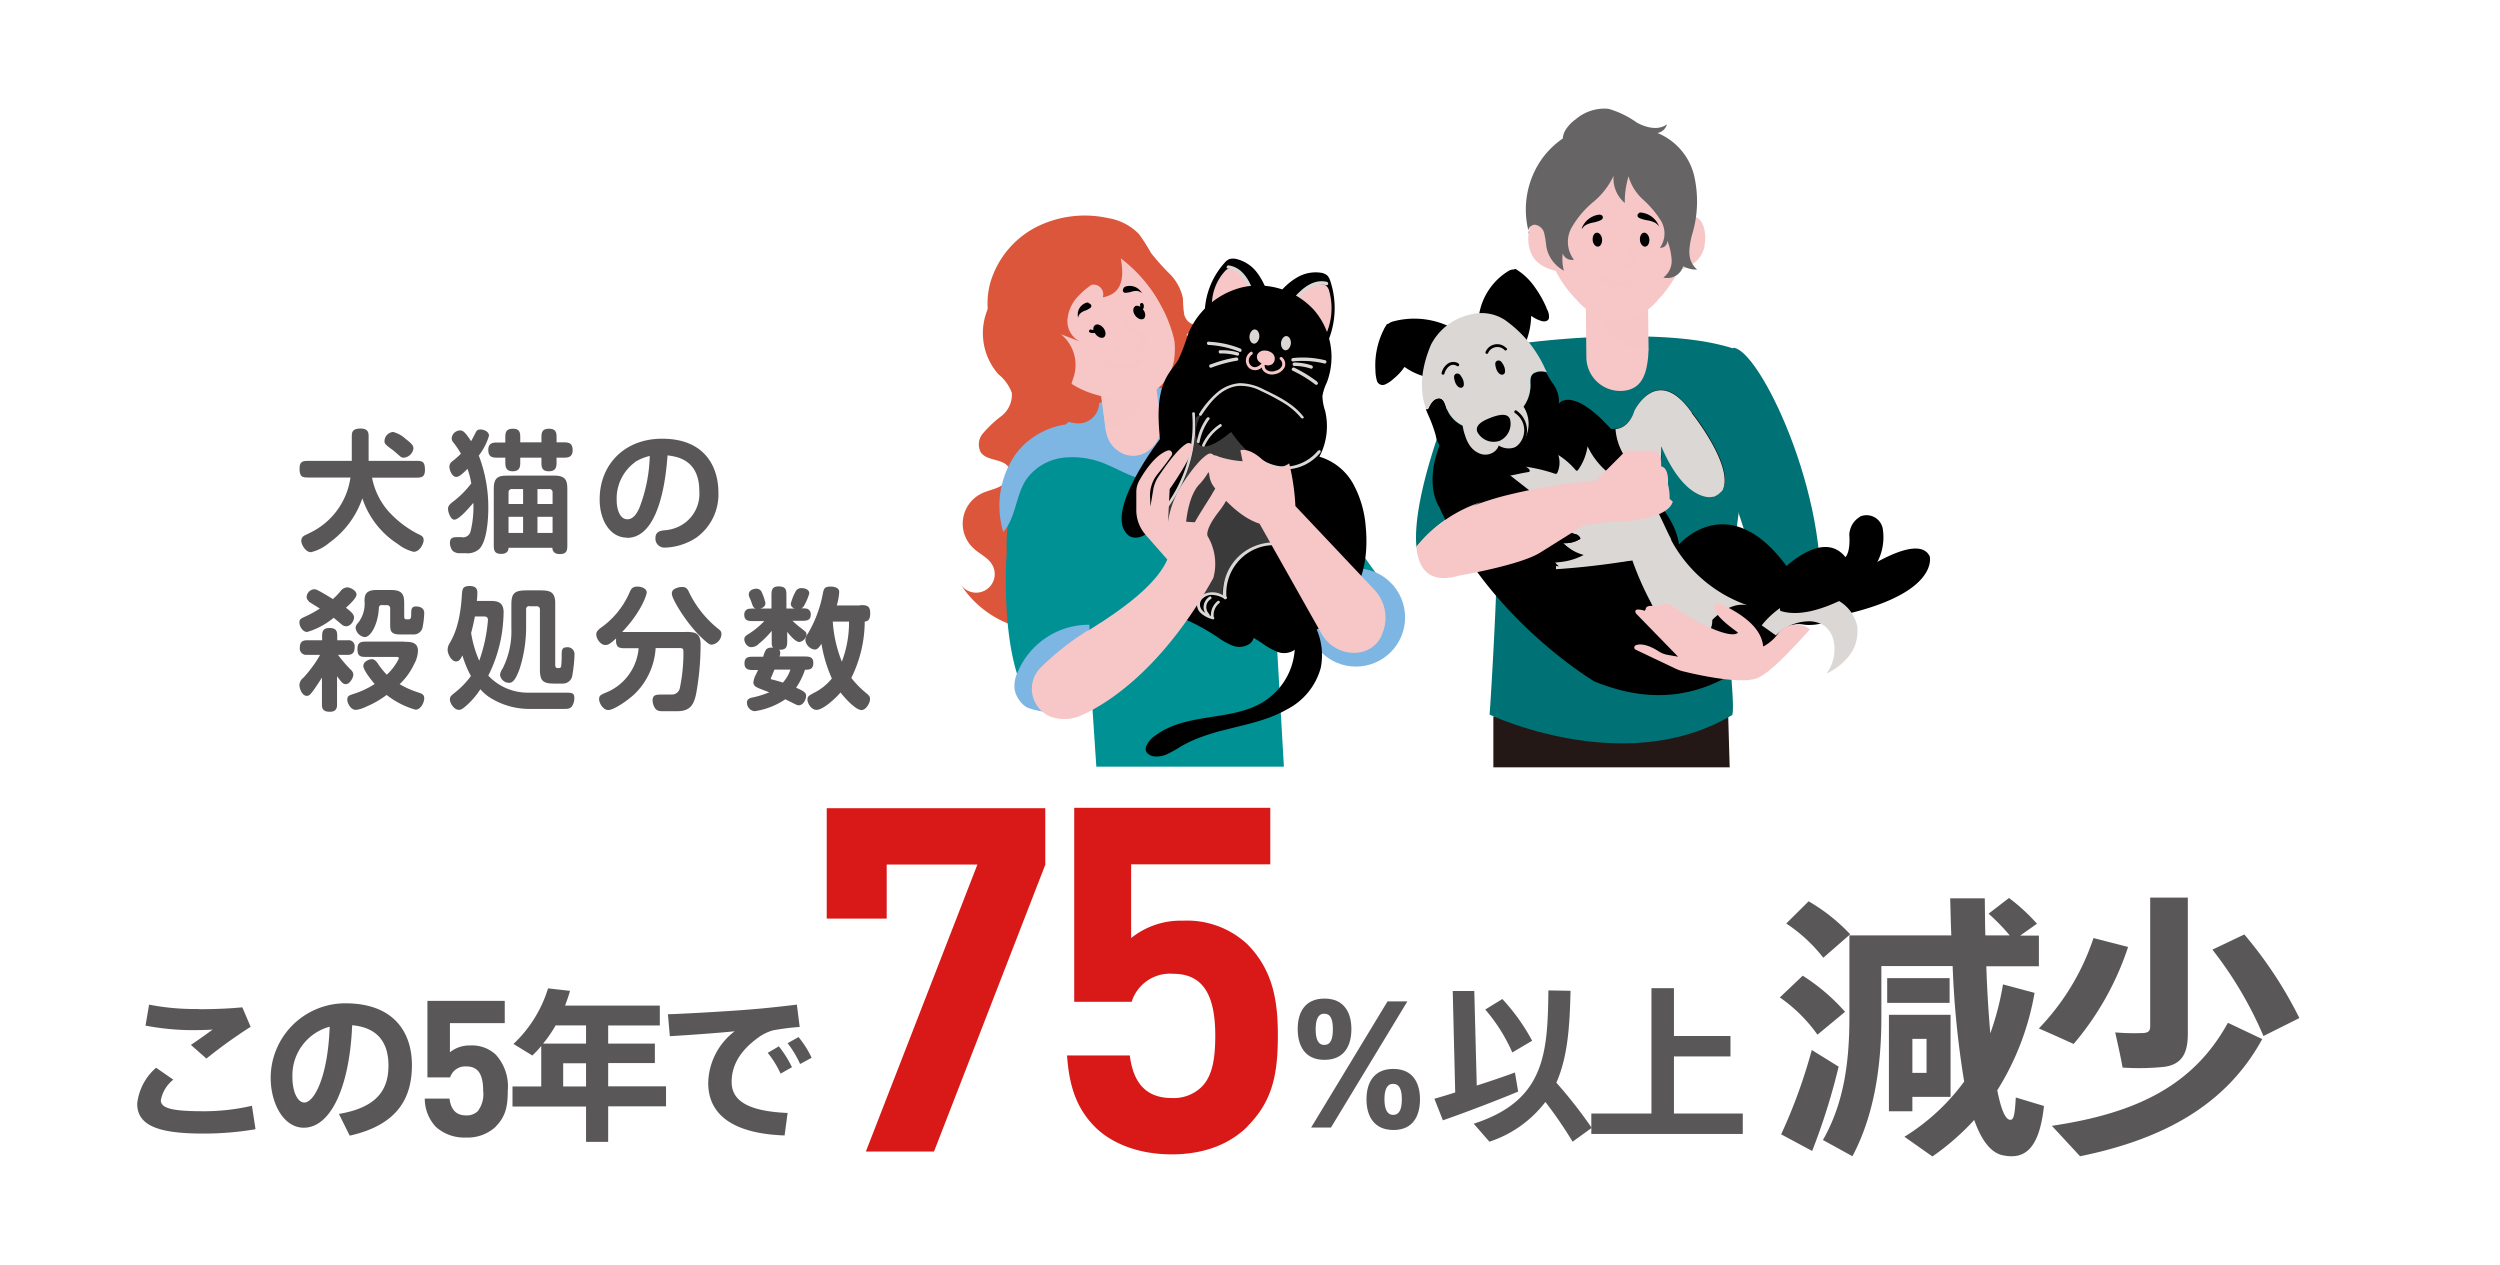 <svg xmlns="http://www.w3.org/2000/svg" xmlns:xlink="http://www.w3.org/1999/xlink" width="333.459" height="168.713" viewBox="0 0 333.459 168.713"><defs><clipPath id="a"><rect width="333.459" height="168.713" transform="translate(-18.3 -14.473)" fill="#fff" stroke="#707070" stroke-width="1"/></clipPath></defs><g transform="translate(18.3 14.473)"><g clip-path="url(#a)"><g transform="translate(0 -0.011)"><g transform="translate(165.134)"><path d="M81.491,12.39,78.01,33.4h0a13.515,13.515,0,0,0-4.161,1.286A17.3,17.3,0,0,0,67.7,39.626c-.555-5.6,2.925-15.056,3.682-17.224,2.093-5.851,5.3-9.507,10.113-9.987Z" transform="translate(-62.201 18.884)" fill="#007275"/><g transform="translate(14.625 30.382)"><path d="M103.026,31.79l-31.3.908v6.784h31.523Z" transform="translate(-70.596 18.026)" fill="#231815"/><path d="M106.485,27.126s-3.4,17.35-2.4,29.657c.05.58.5,5.573.151,5.8-14.274,8.5-32.33-.076-32.33-.076.227-2.824.857-14.4.883-17.123,0-.681-.328-6.254-.328-6.355-.5-4.363-1.337-8.7-1.16-13.114a29.321,29.321,0,0,1,3.329-11.878,6.789,6.789,0,0,1,.555-1.009l1.715-.151h.177a116.419,116.419,0,0,1,13.9-.832c4.338.05,9.23.3,13.391,1.614h.05c1.891,3.505,2.093,13.517,2.093,13.517Z" transform="translate(-71.28 -12.037)" fill="#007275"/><path d="M85.4,12.65,83.74,28.008C86.766,35.423,90.2,48.032,90.2,48.032l6.733-.479c1.564-15.106-8.146-35-11.525-34.9Z" transform="translate(-52.319 -11.103)" fill="#007275"/></g><g transform="translate(20.088)"><path d="M84.983,20.177h0a11.129,11.129,0,0,1-.177,1.841c-.378,2.244-1.362,3.1-2.6,3.4a4.519,4.519,0,0,1-5.5-4.413l-.1-10.037a2.976,2.976,0,0,1,2.925-3h2.371a2.926,2.926,0,0,1,2.043.757,2.989,2.989,0,0,1,.958,2.144l.1,9.306Z" transform="translate(-68.633 12.156)" fill="#f7c7c7"/><path d="M84.131,19.741H83.8A7.16,7.16,0,0,1,77.17,12.6V10.713a2.705,2.705,0,0,1,2.9-2.446h2.371a4.847,4.847,0,0,1,.605,0A2.989,2.989,0,0,1,84,10.41l.1,9.306Z" transform="translate(-67.781 12.591)" fill="#f7c7c7" opacity="0.5"/><path d="M97.1,15.488c-.454,2.068-1.967,2.749-3.4,3.178h-.05a15.444,15.444,0,0,1-2.648,3.858,8.1,8.1,0,0,1-4.262,2.8.32.32,0,0,0-.151.025.894.894,0,0,0-.277.076H84.763a1.331,1.331,0,0,1-.3-.076.32.32,0,0,1-.151-.025A8.094,8.094,0,0,1,80,22.625a14.939,14.939,0,0,1-2.749-3.808.359.359,0,0,1-.151-.05c-1.412-.4-2.9-1.059-3.379-3.051-.4-1.639.025-3.808,1.387-3.934a2.177,2.177,0,0,1,1.337.378,17.562,17.562,0,0,1,3.732-7.692A6.045,6.045,0,0,1,82.7,2.4a4.4,4.4,0,0,1,1.513-.479c.353-.025.706-.05,1.034-.05h1.034a5.028,5.028,0,0,1,1.538.429,5.922,5.922,0,0,1,2.547,2.017,18.137,18.137,0,0,1,3.909,7.616,2.326,2.326,0,0,1,1.311-.4c1.362.1,1.841,2.27,1.488,3.909Z" transform="translate(-73.255 2.874)" fill="#f7c7c7"/><path d="M76.476,7.453H76.4a2.868,2.868,0,0,1,2.118-1.816.922.922,0,0,1,.454,0,.348.348,0,0,1,.252.353c0,.177-.177.3-.328.378a4.653,4.653,0,0,1-1.009.3,3.271,3.271,0,0,0-.984.353,1.235,1.235,0,0,0-.429.454Z" transform="translate(-68.952 8.563)"/><path d="M79.577,5.533a.7.7,0,0,1,.454,0A2.852,2.852,0,0,1,82.25,7.4a1.327,1.327,0,0,0-.3-.353h0a1.385,1.385,0,0,0-.227-.177,3.383,3.383,0,0,0-1.009-.328,4.814,4.814,0,0,1-1.034-.277c-.151-.076-.328-.177-.328-.353a.379.379,0,0,1,.252-.353Z" transform="translate(-64.463 8.39)"/><path d="M77.735,8.862a3.855,3.855,0,0,0,3.48.757.276.276,0,0,1,.151.53,4.3,4.3,0,0,1-4.01-.908c-.277-.227.126-.605.4-.378Z" transform="translate(-67.639 13.408)" fill="#f7c7c7" opacity="0.5"/><path d="M78.7,10.022a1.955,1.955,0,0,0,.933-.05,1.338,1.338,0,0,0,.429-.2s.076-.05.076-.076h0c0-.076-.076-.177-.1-.252A11.51,11.51,0,0,0,79,7.551a.268.268,0,0,1,.4-.353c.252.378.479.757.706,1.16a4.1,4.1,0,0,1,.277.58,2.746,2.746,0,0,1,.252.63c.1.479-.378.757-.757.908a2.387,2.387,0,0,1-1.261.126.3.3,0,0,1-.252-.3.266.266,0,0,1,.3-.252Z" transform="translate(-65.954 10.861)" fill="#f7c7c7" opacity="0.5"/><path d="M76.981,7.518c.025.5.353.908.681.908.353,0,.605-.429.58-.958-.025-.5-.353-.908-.681-.908C77.208,6.56,76.956,6.989,76.981,7.518Z" transform="translate(-68.071 10.011)"/><path d="M79.481,7.518c.025.5.353.908.681.908.353,0,.605-.429.58-.958-.025-.5-.353-.908-.681-.908C79.708,6.56,79.456,6.989,79.481,7.518Z" transform="translate(-64.266 10.011)"/><path d="M73.691,6.889a2.639,2.639,0,0,1-.1-.429A.641.641,0,0,0,73.691,6.889Z" transform="translate(-73.229 9.859)"/><path d="M95.244,19.132a10.636,10.636,0,0,1,.479-2.648,15.289,15.289,0,0,0,.151-7.616,8.236,8.236,0,0,0-4.867-5.6,1.606,1.606,0,0,0,1.261-1.16c-1.135.857-2.774.454-4.01-.227A12.524,12.524,0,0,0,84.476.042a5.875,5.875,0,0,0-4.363,1.387,4.854,4.854,0,0,0-1.488,1.639A2.579,2.579,0,0,0,78.373,4a11.5,11.5,0,0,0-2.6,2.471,11.7,11.7,0,0,0-1.992,9.785.9.9,0,0,1,.883-.757A1.507,1.507,0,0,1,75.9,16.636a13.552,13.552,0,0,1,.277,1.765,4.56,4.56,0,0,0,2.345,3.228,5.9,5.9,0,0,1-.151-2.295,1.277,1.277,0,0,0,1.488.832,3.9,3.9,0,0,1-.328-4.237,12.483,12.483,0,0,1,2.875-3.43,10.083,10.083,0,0,0,2.749-3.531A4.255,4.255,0,0,0,86.644,12.6a12,12,0,0,1,.5-3.556,6.627,6.627,0,0,0,1.967,3.127,13.092,13.092,0,0,1,2.4,2.875,3.3,3.3,0,0,1-.177,3.531.9.9,0,0,0,.984-.958,8.6,8.6,0,0,1,.58,2.6,2.734,2.734,0,0,1-1.11,2.32,2.19,2.19,0,0,0,2.648-1.513,3.42,3.42,0,0,0,1.866.454,2.867,2.867,0,0,1-1.034-2.371Z" transform="translate(-73.447 0.011)" fill="#666464"/></g><path d="M71,10.856s.076-.126,0-.126a.063.063,0,0,0,0,.126Z" transform="translate(-57.162 16.357)" fill="#efe5d0"/><g transform="translate(0 21.417)"><path d="M76.449,12.75a10.912,10.912,0,0,0-8.625-1.261,1.879,1.879,0,0,0-.63.328.209.209,0,0,0-.2.076,1.881,1.881,0,0,1-.177.3,2.759,2.759,0,0,0-.2.378,10.569,10.569,0,0,0-1.11,5.4,5.117,5.117,0,0,0,.227,1.513.8.8,0,0,0,1.059.4,4.119,4.119,0,0,0,1.185-.807,6.682,6.682,0,0,0,1.034-1.034c.126-.151.252-.328.378-.5a8.237,8.237,0,0,0,4.237,1.538l2.85-6.38Z" transform="translate(-65.481 -4.483)"/><path d="M80.013,13.723A14.774,14.774,0,0,0,78.425,10.9,8.462,8.462,0,0,0,75.9,8.5a.184.184,0,0,0-.227.05,1.339,1.339,0,0,0-.681.151,8.438,8.438,0,0,0-4.035,6.1l6.229,3.556a10.061,10.061,0,0,0,.757-3.631,4.279,4.279,0,0,0,1.261.656c.4.151.958.151,1.11-.328a2.011,2.011,0,0,0-.328-1.311Z" transform="translate(-57.143 -8.482)"/><path d="M123.485,44.9s-3.152,1.715-5.624,1.261a2.768,2.768,0,0,0-2.446.832c-7.061,7.591-15.005,10.97-25.294,6.784,0,0-14.072-8.3-20.7-23.252,0,0-2.194-2.976.252-8.8L85.4,16.68s1.69-2.345,6.885,3.379a1.56,1.56,0,0,0,.656,0c.731-.076,1.917-.5,2.522-2.471,0,0,3.077-6.3,7.666.3,0,0,4.968,6.2,4.338,9.634a2.017,2.017,0,0,1-2.32,1.564c-1.463-.252-3.858-1.564-6.052-6.759,0,0,.3,3.808-2.043,4.388a3.876,3.876,0,0,1-2.295-.252c.177.126,5.926,4.035,6.633,9.028,0,0,6.986-8.12,15.056,3.909,0,0,2.244,3.253,8.07.5,0,0,8.7-6.3,10.314-2.8,0,0,1.311,4.792-11.273,7.717Z" transform="translate(-60.869 1.246)"/><path d="M95.659,30.293c-1.437-2.724-2.421-6.052-5.145-7.49-1.034-.53-2.219-.757-3.2-1.362a10.2,10.2,0,0,1-2.825-3.581,7.3,7.3,0,0,1-1.261,3.152c-.076.1-.227.151-.3.05a10.053,10.053,0,0,0-2.345-2.043,3.22,3.22,0,0,1-.151,2.421.274.274,0,0,1-.227.1,21.573,21.573,0,0,0-3.959-.958,1.388,1.388,0,0,1,.479.378c.076.1.076.3-.076.328-.883.126-1.74.353-2.6.5a15.981,15.981,0,0,1-1.891.177H71.6c4.035,1.337,7.666,4.489,11.928,4.237a9.939,9.939,0,0,1,2.446-.076,1.821,1.821,0,0,1,1.589,1.614c0,.883-.883,1.437-1.664,1.866L82.419,31.5c-.984.53-2.118,1.311-2.144,2.4v.177a.429.429,0,0,0,.025.177c3.4-.227,6.809-.63,10.163-1.185A40.582,40.582,0,0,0,92.91,38.64a10.983,10.983,0,0,0,3.531,4.338,4.823,4.823,0,0,0,1.841.706c.126-.1.277-.2.4-.3h0c.933-.757,1.74-1.715,2.623-2.547,1.236-1.16,2.9-2.144,4.539-1.765a18.426,18.426,0,0,1-10.214-8.726Z" transform="translate(-56.169 5.791)" fill="#dbd7d5"/><path d="M88.378,17.9c-4.59-6.582-7.666-.3-7.666-.3-.605,1.942-1.765,2.4-2.522,2.471a7.661,7.661,0,0,0,1.639,4.212,17.242,17.242,0,0,0,2.421,2.471c2.371-.605,2.043-4.388,2.043-4.388,2.219,5.2,4.59,6.506,6.052,6.759a2.157,2.157,0,0,0,.807-.025,1.858,1.858,0,0,0,.353-.1,2.179,2.179,0,0,0,.731-.53,3.609,3.609,0,0,0,.277-.378,1.637,1.637,0,0,0,.177-.53c.63-3.43-4.338-9.634-4.338-9.634Z" transform="translate(-46.14 1.283)" fill="#dbd7d5"/><g transform="translate(42.142 25.205)"><path d="M85.441,23.529s-.227.076-.353.1a19.109,19.109,0,0,0-2.85-4.842c-.151-.177.1-.429.252-.252A18.668,18.668,0,0,1,85.416,23.5Z" transform="translate(-82.192 -18.476)" fill="#dbd7d5"/><path d="M85.323,22.469a1.806,1.806,0,0,1-.277.378,11.237,11.237,0,0,0-2.068-3.959c-.151-.177.1-.429.252-.252A11.324,11.324,0,0,1,85.3,22.469Z" transform="translate(-81.065 -18.324)" fill="#dbd7d5"/></g><path d="M98.706,30.077a5.1,5.1,0,0,0-3.3-3.959,7.074,7.074,0,0,0-5.271.3,11.768,11.768,0,0,0-4.212,3.329l1.891,1.337a6.289,6.289,0,0,1,4.136-1.866,3.714,3.714,0,0,1,2.421.656,3.554,3.554,0,0,1,1.211,2.345A5.428,5.428,0,0,1,94.57,36.18a8.194,8.194,0,0,0,3.051-2.421,5.279,5.279,0,0,0,1.059-3.682Z" transform="translate(-34.376 17.784)" fill="#dbd7d5"/><path d="M83.962,21.216a10.38,10.38,0,0,1-11.525,4.06A3.446,3.446,0,0,1,69.487,22.4a19.173,19.173,0,0,0-.958-2.623c-.126-.277-.252-.58-.378-.933a.212.212,0,0,0,.353-.025c.252-.555.605-1.236,1.286-1.337.706-.1.908.63,1.084,1.16a4.134,4.134,0,0,0,2.194,2.5c.277,1.412.706,3.051,2.144,3.682a2.085,2.085,0,0,0,1.816-.025,1.805,1.805,0,0,0,.857-.984,2.469,2.469,0,0,0,3.4-.757,4.318,4.318,0,0,0-.1-4.438,4.59,4.59,0,0,0,.933-2.9c0-.53-.05-1.185.4-1.538a2.1,2.1,0,0,1,1.74-.151v.05a10.033,10.033,0,0,0,.857,1.412c.731,1.009,1.816,3.354-1.185,5.775Z" transform="translate(-61.419 -0.213)"/><path d="M84.575,18.695a2.084,2.084,0,0,0-1.74.151c-.479.353-.429,1.009-.4,1.538a4.969,4.969,0,0,1-.933,2.9,4.206,4.206,0,0,1,.1,4.438,2.469,2.469,0,0,1-3.4.757,1.736,1.736,0,0,1-.857.984,2,2,0,0,1-1.816.025c-1.437-.656-1.866-2.27-2.144-3.682a4.143,4.143,0,0,1-2.194-2.5c-.177-.53-.378-1.261-1.084-1.16-.681.1-1.009.782-1.286,1.337a.212.212,0,0,1-.353.025.468.468,0,0,0-.05-.177c-.555-1.715-.908-4.338.731-8.272a7.757,7.757,0,0,1,5.3-4.06,5.732,5.732,0,0,1,4.539.706,15.869,15.869,0,0,1,5.372,6.481,4.379,4.379,0,0,0,.252.479Z" transform="translate(-61.729 -4.93)" fill="#dbd7d5"/><path d="M94.111,38.359c-4.464,1.337-8.5-10.365-8.5-10.365l-6.1.731a12.94,12.94,0,0,1-3.959.126c-.2-.177-.4-.353-.58-.53a8.273,8.273,0,0,0,3.858-.984A5.946,5.946,0,0,1,76.08,25.75a3.764,3.764,0,0,0,2.32-.58.984.984,0,0,0-.656-.605,2.569,2.569,0,0,1-.857-.353.557.557,0,0,1-.126-.807.776.776,0,0,1,.479-.151l3.531-.3c-.782-.479-1.538-.933-2.32-1.412a12.27,12.27,0,0,0,1.917-.378l4.438.151c2.825-.2,3.707,1.261,3.707,1.261L94.565,32.1c3.455,5.826-.429,6.254-.429,6.254Z" transform="translate(-51.04 10.813)" fill="#dbd7d5"/><path d="M97.8,21.735a2.811,2.811,0,0,0-1.337,1.816,1.938,1.938,0,0,0-.076.757c.126,2.27-.53,2.8-.53,2.8-3.228-4.06-9.079,2.32-9.129,2.421l.429,4.741c2.421.807,5.472-.2,7.717-1.236a10.378,10.378,0,0,0,5.119-5.044,7.151,7.151,0,0,0,.832-4.741,2.2,2.2,0,0,0-3.051-1.538Z" transform="translate(-33.143 11.323)"/><path d="M75.284,16.788A2.5,2.5,0,0,1,73.9,19.663a2.465,2.465,0,0,1-2.976-1.185c-.328-.857.58-1.437,1.765-1.891s2.27-.656,2.6.2Z" transform="translate(-57.305 3.257)"/><path d="M70.936,15.621a1.375,1.375,0,0,0-.025-.555,1.72,1.72,0,0,0-.3-.656.878.878,0,0,0-.277-.328.48.48,0,0,0-.454-.025.416.416,0,0,0-.227.378,1.111,1.111,0,0,0,.05.4,1.87,1.87,0,0,0,.252.656c.151.227.4.479.706.4a.379.379,0,0,0,.277-.3Z" transform="translate(-59.136 -0.066)"/><path d="M73.116,14.931a1.375,1.375,0,0,0-.025-.555,1.72,1.72,0,0,0-.3-.656.878.878,0,0,0-.277-.328.48.48,0,0,0-.454-.025.416.416,0,0,0-.227.378,1.111,1.111,0,0,0,.05.4,1.87,1.87,0,0,0,.252.656c.151.227.4.479.706.4a.379.379,0,0,0,.277-.3Z" transform="translate(-55.819 -1.116)"/><path d="M88.148,31.436a8.588,8.588,0,0,1-3.858.984c.177.177.378.353.58.53-4.665-.53-9.659-3.127-12.66-4.892A6.682,6.682,0,0,1,68.881,21.7c.227-2.27,1.589-3.329,4.111-3.228a8.268,8.268,0,0,1,4.691,1.816l6.1,4.766,5.926.2a12.269,12.269,0,0,1-1.917.378c.782.479,1.538.933,2.32,1.412l-3.531.3a.647.647,0,0,0-.479.151.557.557,0,0,0,.126.807,2.569,2.569,0,0,0,.857.353.89.89,0,0,1,.656.605,3.6,3.6,0,0,1-2.32.58,6.173,6.173,0,0,0,2.749,1.589Z" transform="translate(-60.36 6.715)"/><path d="M74.134,13.015a1.686,1.686,0,0,0-2.8.454.175.175,0,0,0,.076.252c.076.05.227.025.252-.076a1.306,1.306,0,0,1,.984-.782,1.324,1.324,0,0,1,1.236.4.2.2,0,0,0,.277-.277Z" transform="translate(-56.61 -2.428)"/><path d="M71.266,13.606a1.3,1.3,0,0,0-1.412,0A2.122,2.122,0,0,0,69,14.867c-.076.227.3.328.378.1a1.82,1.82,0,0,1,.656-1.009.87.87,0,0,1,1.034,0,.186.186,0,0,0,.177-.328Z" transform="translate(-60.147 -1.001)"/><path d="M73.137,15.992c-.2-.151-.4.2-.2.328a2.757,2.757,0,0,1-.025,4.615c-.2.126,0,.479.2.328A3.191,3.191,0,0,0,74.55,18.64,3.241,3.241,0,0,0,73.137,15.992Z" transform="translate(-54.302 2.892)"/></g><g transform="translate(34.553 65.982)"><path d="M102.579,29.625h0a3,3,0,0,0-4.186.555,5.719,5.719,0,0,1-2.018,1.765c-.227-2.4-2.5-4.212-5.8-5.75a.5.5,0,0,0-.53.076c-.378.353-.555,1.311,2.976,3.808-.58.731-3.833-.2-8.751-3.531,0,0-1.236-.807-1.866.126,0,0-1.992-.58-1.664.555,0,0-1.816-.656-1.337.3l5.624,5.775-1.412-.252a3.1,3.1,0,0,1-1.16-.454c-.706-.454-2.043-1.185-3.051-.832a.324.324,0,0,0-.025.605l5.145,2.446a5.727,5.727,0,0,0,1.437.5c1.967.479,7.213,1.614,9.432.908,1.589-.454,4.59-3.657,7.187-6.532Z" transform="translate(-79.182 -26.153)" fill="#f7c7c7"/><g transform="translate(1.423 0.868)"><path d="M85.5,32.153s-.1,0-.126-.05l-5.6-5.3s-.076-.177,0-.252a.168.168,0,0,1,.252,0l5.6,5.3s.076.177,0,.252a.193.193,0,0,1-.126.05Z" transform="translate(-79.747 -26.497)" fill="#f7c7c7"/></g><g transform="translate(2.987 0.263)"><path d="M86.125,31.913s-.1,0-.126-.05l-5.6-5.3s-.076-.177,0-.252a.168.168,0,0,1,.252,0l5.6,5.3s.076.177,0,.252a.193.193,0,0,1-.126.05Z" transform="translate(-80.367 -26.257)" fill="#f7c7c7"/></g></g><path d="M101.872,24.874c-.807,2.85-8.877,2.749-8.978,2.749s-2.9.429-2.9.429l-5.725,3.581c-2.6,1.715-10.92,3.127-10.92,3.127-3.4.984-4.993-.353-5.523-2.774-.076-.328-.126-.706-.177-1.059a18.524,18.524,0,0,1,8.65-5.977l-1.135.53A37.9,37.9,0,0,1,79.5,24.092h0a76.767,76.767,0,0,1,12.13-2.017l3.985-3.985H99.2c1.286,0,1.11,2.093,1.11,2.093,1.135.227.908,2.345.908,2.345a7.555,7.555,0,0,1,.227,1.992l.4.353Z" transform="translate(-62.18 27.558)" fill="#f7c7c7"/></g><g transform="translate(109.852 14.298)"><path d="M55.6,15.712s6.733-4.237,13.366,7.213l11.7,16.367a14.818,14.818,0,0,1,2.32,4.943,3.714,3.714,0,0,1,.177,1.185A5.39,5.39,0,0,1,79.2,49.556c-1.488.4-3.026.454-3.707-.4L56.256,23.1,55.6,15.687Z" transform="translate(-25.237 8.475)" fill="#009195"/><path d="M47.62,11.661a8.3,8.3,0,0,0,.958,9.634,5.681,5.681,0,0,1,1.791,2.471,3.6,3.6,0,0,1-1.387,3.1,14.78,14.78,0,0,0-2.572,2.446,2.241,2.241,0,0,0-.177,2.4c.857,1.236,3.178.782,3.783,2.144a2,2,0,0,1-1.084,2.32c-.807.479-1.765.605-2.623,1.034a4.473,4.473,0,0,0-1.034,7.313c.807.757,1.917,1.21,2.471,2.169a2.478,2.478,0,0,1-4.186,2.648,13.454,13.454,0,0,0,10.768,6.153c4.312.025,8.625-2.724,9.936-6.809a2.241,2.241,0,0,0,1.412,1.791,5.734,5.734,0,0,0,2.345.378A24.9,24.9,0,0,0,79.5,48.026c-1.74-.605-2.471-2.749-2.219-4.565a18.36,18.36,0,0,1,2.018-5.094c.782-1.664,1.337-3.606.681-5.321a13.559,13.559,0,0,0-1.942-2.9c-2.244-3.1-2.774-7.112-3.531-10.869s-2.043-7.767-5.17-9.987" transform="translate(-43.56 -0.132)" fill="#db563b"/><path d="M74.009,23.771s-4.413-7.364-5.271-8.322c0-.025-.05-.05-.05-.076a.394.394,0,0,0-.3-.151h-.126c-.252-.2-1.639.05-3.531.555-.252.076-.5.126-.757.2a98.583,98.583,0,0,0-9.886,3.3c-.58.227-1.11.479-1.488.656-.63.3-1.009.555-1.009.706a5.28,5.28,0,0,0-.605.706h0a4.482,4.482,0,0,0-.731,1.664c-.1.4-.2.857-.328,1.362-.277,1.21-.832,4.363-1.337,7.49a16.512,16.512,0,0,0,.151,6.1v.076a16.069,16.069,0,0,0,4.01,7.515l.3.3,1.261,18.864H79.33L78.12,43.669h0a11.322,11.322,0,0,0,1.412-7.339,28.984,28.984,0,0,0-5.5-12.635Z" transform="translate(-36.231 8.789)" fill="#009195"/><path d="M56.906,43.676c-.328.2-.681.429-1.009.656l-2.421,1.463c.757-.454,1.513-.883,2.244-1.337a50.114,50.114,0,0,0-7.641,6.708c-2.875-6.708-2.017-17.981-2.017-17.981C45.533,19.794,56.251,17.07,56.251,17.07c2.547,7.187,2.522,16.241.656,26.631Z" transform="translate(-39.934 11.708)" fill="#009195"/><path d="M71.588,17a5.689,5.689,0,0,0-4.212-2.169,14.5,14.5,0,0,0-7.591,1.538,38.428,38.428,0,0,0-5.422,3.3,10.164,10.164,0,0,0-6.557,3.884,11.985,11.985,0,0,0-1.69,10.441c1.69-1.917,1.639-4.842,3.051-6.986a7.069,7.069,0,0,1,5.019-2.925,11.316,11.316,0,0,1,5.826.958c2.093.883,4.136,2.244,6.38,2.043a5.91,5.91,0,0,0,3.657-1.866,8.951,8.951,0,0,0,1.942-3.682,5.733,5.733,0,0,0-.4-4.565Z" transform="translate(-40.443 8.201)" fill="#7db5e3"/><path d="M51.366,27.88s-.126.076-.2.126c-.731.454-1.488.883-2.244,1.337l2.421-1.463Z" transform="translate(-35.403 28.159)" fill="#db563b"/><g transform="translate(7.5 3.144)"><g transform="translate(10.607 14.84)"><path d="M51.95,23.306v.05a3.144,3.144,0,0,0,.1.454,3.848,3.848,0,0,0,2.4,2.824,3.4,3.4,0,0,0,2.8-.2,4.309,4.309,0,0,0,2.093-4.514l-.252-1.412L58.028,12.79,50.74,14.1l.177,1.437.63,4.716.4,3.077Z" transform="translate(-50.74 -12.79)" fill="#f7c7c7"/><path d="M51.844,23.124v.05c7.339-1.639,5.069-10.264,5.069-10.264l-6.1,2.421.63,4.716.4,3.077Z" transform="translate(-50.633 -12.607)" fill="#f7c7c7" opacity="0.5"/></g><path d="M65.589,15.39c-.605-1.059-1.21-2.118-1.74-3.2A10.419,10.419,0,0,0,59.991,8.43a9.972,9.972,0,0,0-3.1-1.337,9.766,9.766,0,0,0-8.574,2.572c-2.951,2.976-1.841,6.733.479,9.558C46.045,19.022,47.129,22,47.129,22a2.922,2.922,0,0,0,3.959,1.791,11.716,11.716,0,0,0,4.59,3.379,14.9,14.9,0,0,0,5.9,1.084,6.247,6.247,0,0,0,5.9-5.22,9.891,9.891,0,0,0-1.362-6.683c-.177-.328-.378-.656-.555-.958Z" transform="translate(-46.534 -6.906)" fill="#f7c7c7"/><path d="M55.124,13.37a3.723,3.723,0,0,0-.681-.4,4.722,4.722,0,0,1-.731-.5,5.339,5.339,0,0,1-1.16-1.337.315.315,0,0,0-.429-.076.265.265,0,0,0-.05.4A5.565,5.565,0,0,0,54.216,13.5c.353.177.782.353.63.807s-.706.605-1.11.757c-.353.126-.151.681.227.555a2.3,2.3,0,0,0,1.387-.908,1.077,1.077,0,0,0-.2-1.311Z" transform="translate(-38.212 -0.674)" fill="#f7c7c7" opacity="0.5"/><path d="M50.355,12.359a.311.311,0,0,1,.05-.177c.025-.05.1-.076.151-.1a.272.272,0,0,1,.177.05h.227a.583.583,0,0,1,.252-.656c.328-.177.832.05,1.135.5s.277.984-.025,1.16c-.328.177-.832-.05-1.135-.5,0-.025-.025-.05-.05-.1-.05,0-.076.025-.126.025h-.277a.717.717,0,0,1-.3-.1c-.05-.025-.076-.1-.1-.151Z" transform="translate(-40.757 -0.041)"/><path d="M52.9,10.709a.727.727,0,0,1,.706.076v-.126a.125.125,0,0,0-.025-.076.078.078,0,0,0,.025.05h0a.254.254,0,0,1-.025-.076v-.076a.288.288,0,0,1,.076-.151.365.365,0,0,1,.177-.05.18.18,0,0,1,.151.076c0,.05.05.076.076.126,0,.05.025.076.025.126v.227a.56.56,0,0,1-.126.277.443.443,0,0,0,.1.126c.3.454.277.984-.025,1.16-.328.177-.832-.05-1.135-.5s-.277-.984.025-1.16Z" transform="translate(-37.173 -1.77)"/><path d="M52.228,9.648a1.056,1.056,0,0,1,.328-.2,1.883,1.883,0,0,1,2.144.933.96.96,0,0,0-.328-.227h0l-.227-.076a1.877,1.877,0,0,0-.832.076,3.218,3.218,0,0,1-.832.151.325.325,0,0,1-.328-.2.437.437,0,0,1,.1-.429Z" transform="translate(-38.014 -3.156)"/><path d="M51.183,10.266a.719.719,0,0,0-.4.05,1.656,1.656,0,0,0-.984,1.992.579.579,0,0,1,.1-.353h0a1.1,1.1,0,0,1,.1-.177,1.741,1.741,0,0,1,.681-.429,2.518,2.518,0,0,0,.731-.378.31.31,0,0,0,.126-.353.485.485,0,0,0-.378-.277Z" transform="translate(-41.635 -1.806)"/><path d="M51.676,13.621a4.2,4.2,0,0,0,3.833-.3c.328-.2.656.3.328.5a4.764,4.764,0,0,1-4.438.3c-.353-.151-.076-.656.277-.5Z" transform="translate(-39.379 2.783)" fill="#f7c7c7" opacity="0.5"/></g><path d="M63.746,30.5A19.756,19.756,0,0,0,61.3,23.409c-.706-1.311-1.513-2.6-2.295-3.858-.126-.2-.454,0-.328.177,2.572,4.111,5.372,8.7,4.691,13.769a9.473,9.473,0,0,1-1.286,3.657.186.186,0,1,0,.328.177A10.6,10.6,0,0,0,63.746,30.5Z" transform="translate(-20.597 15.355)" fill="#db563b"/><path d="M50.445,25.632c-.151-.958-.277-1.917-.429-2.875-.025-.227-.4-.126-.353.1.5,3.379,1.009,6.733,1.513,10.113.151.958.277,1.917.429,2.875.025.227.4.126.353-.1C51.453,32.366,50.949,29.011,50.445,25.632Z" transform="translate(-34.279 20.168)" fill="#009195"/><path d="M71.212,18.9a16.445,16.445,0,0,1-.177-2.219,6.471,6.471,0,0,0-1.765-3.253,29.115,29.115,0,0,1-2.5-2.8A23.789,23.789,0,0,0,65.16,8.108,7.363,7.363,0,0,0,61.049,5.99,14.378,14.378,0,0,0,51.441,7.2a12.228,12.228,0,0,0-6.1,7.414,10.523,10.523,0,0,0,1.917,9.306A16.708,16.708,0,0,1,49.5,26.669a2.753,2.753,0,0,1-.277,3.278,3.458,3.458,0,0,0,2.9-3.152,11.084,11.084,0,0,0,1.311,4.388,4.3,4.3,0,0,0,3.808,2.194,2.791,2.791,0,0,0,2.6-3.127,6.031,6.031,0,0,1-1.992.353,1.9,1.9,0,0,1-1.664-1.009c-.378-.832.1-1.791.353-2.673a5.264,5.264,0,0,0-1.791-5.447c.857.328,1.715.656,2.547.984a3.045,3.045,0,0,1-1.664-2.875,5.037,5.037,0,0,1,1.412-3.152,10.479,10.479,0,0,1,1.791-1.538,1.3,1.3,0,0,1,1.513,1.664c2.6-.479,2.875-2.6,2.4-5.2A19.593,19.593,0,0,1,69.9,22.281a4.822,4.822,0,0,0,2.9-2.144c-.731.151-1.387-.53-1.589-1.261Z" transform="translate(-41.404 -5.659)" fill="#db563b"/><path d="M56.4,27.3a10.3,10.3,0,0,0-9.533,6.254,4.282,4.282,0,0,0-.429,2.421A3.74,3.74,0,0,0,47.875,38.2c.706.555,4.993,1.21,4.489.681-.681-2.017-2.093-3.682-.782-5.372a20,20,0,0,1,4.892-4.06L56.4,27.3Z" transform="translate(-39.25 27.272)" fill="#7db5e3"/><circle cx="6.557" cy="6.557" r="6.557" transform="translate(46.15 47.036)" fill="#7db5e3"/><g transform="translate(21.452 5.734)"><path d="M57.564,30.1a4.535,4.535,0,0,0-2.446-.227,1.612,1.612,0,0,0-1.261,1.841c.227.731,1.059,1.059,1.791,1.311a28.464,28.464,0,0,1,6.506,3.228,9.673,9.673,0,0,0,2.043,1.16,2.489,2.489,0,0,0,2.27-.227,1.5,1.5,0,0,0,.353-2.068c1.564.4,11.1-4.01,5.9-9.306a11.213,11.213,0,0,0-3.985-2.673c-1.261-.479-7.313-2.244-10.718,3.152-.706,1.135-1.412,2.421-.984,3.682" transform="translate(-49.41 14.204)"/><g transform="translate(11.078)"><path d="M63.421,9.767a4.865,4.865,0,0,0-2.774-1.791A1.837,1.837,0,0,0,59.74,8a1.748,1.748,0,0,0-.63.5,10.362,10.362,0,0,0-2.648,7.086l8.423-2.85a8.808,8.808,0,0,0-1.488-3Z" transform="translate(-56.459 -7.932)"/><path d="M61.329,9.663A3.278,3.278,0,0,0,59.539,8.5a1.129,1.129,0,0,0-.58,0,1.283,1.283,0,0,0-.4.328,6.7,6.7,0,0,0-1.715,4.59l5.447-1.841a5.387,5.387,0,0,0-.958-1.942Z" transform="translate(-55.88 -7.122)" fill="#f7c7c7"/><path d="M61.456,12.529c-.58-1.765-1.463-3.934-3.556-4.237-.277-.05-.4.4-.126.429C59.69,9,60.472,11.016,61,12.63c.1.277.53.151.429-.126Z" transform="translate(-54.695 -7.391)" fill="#dbd7d5"/></g><g transform="translate(20.89 1.822)"><path d="M62.821,9.374a4.862,4.862,0,0,1,3.228-.656,1.645,1.645,0,0,1,.832.353,1.785,1.785,0,0,1,.4.706,11.482,11.482,0,0,1-.252,7.994L60.35,11.618A8.411,8.411,0,0,1,62.821,9.374Z" transform="translate(-60.35 -8.655)"/><path d="M62.834,9.759a3.191,3.191,0,0,1,2.194-.429.938.938,0,0,1,.555.252,1.494,1.494,0,0,1,.277.479,8.6,8.6,0,0,1-.3,5.725L61.17,11.3a6.03,6.03,0,0,1,1.664-1.538Z" transform="translate(-59.102 -7.704)" fill="#f7c7c7"/><path d="M61.035,11.857c1.185-1.412,2.8-3.127,4.842-2.648.277.076.227.5-.05.454-1.891-.429-3.354,1.16-4.438,2.471C61.211,12.362,60.833,12.084,61.035,11.857Z" transform="translate(-59.396 -7.936)" fill="#dbd7d5"/></g><path d="M78.633,51.961c-2.093,1.992-5.119,2.749-8.02,2.85a17.029,17.029,0,0,1-3.758-.252,14.1,14.1,0,0,1-3.783-1.211c-3.959-1.967-6.607-5.952-7.893-10.188a16.252,16.252,0,0,1-.429-1.891,63.4,63.4,0,0,1-.5-10.97c-.3-3.152-.58-6.582,1.135-9.23.4-.63.908-1.21,1.286-1.841A24.016,24.016,0,0,0,57.9,15.974a10.519,10.519,0,0,1,7.515-6.431,10.067,10.067,0,0,1,9.356,3.1,9.571,9.571,0,0,1,1.69,9.659,6.471,6.471,0,0,0-.58,1.791,6.741,6.741,0,0,0,.353,1.967,8.746,8.746,0,0,1-.757,6.128,7.648,7.648,0,0,1,4.539,3.682A14.142,14.142,0,0,1,81.659,41.6c.353,3.707-.277,7.818-2.976,10.39Z" transform="translate(-49.093 -5.766)"/><path d="M71.047,42.458a7.234,7.234,0,0,1-4.363,2.118,14.1,14.1,0,0,1-3.783-1.21c-3.959-1.967-6.607-5.952-7.893-10.188a16.251,16.251,0,0,1-.429-1.891c-.076-.857-.076-1.412-.076-1.412-.353-1.992-.681-4.161.277-5.926.227-.429.5-.807.731-1.236a15.7,15.7,0,0,0,.63-2.118,6.707,6.707,0,0,1,4.464-4.464,6.429,6.429,0,0,1,6.1,1.513A6.112,6.112,0,0,1,68.247,23.7a3.715,3.715,0,0,0-.277,1.16,3.6,3.6,0,0,0,.328,1.236,5.567,5.567,0,0,1-.177,3.934,4.787,4.787,0,0,1,3.051,2.118A8.555,8.555,0,0,1,72.484,35.7c.4,2.345.2,4.968-1.387,6.733Z" transform="translate(-48.896 4.19)" fill="#3a3a3a"/><path d="M59.934,30.2a4.535,4.535,0,0,0-2.446-.227,1.612,1.612,0,0,0-1.261,1.841c.227.731,1.059,1.059,1.791,1.311a28.465,28.465,0,0,1,6.506,3.228,9.673,9.673,0,0,0,2.043,1.16,2.481,2.481,0,0,0,2.27-.227,1.5,1.5,0,0,0,.353-2.068c1.564.4,11.1-4.01,5.9-9.306-1.135-1.16-2.32-1.412-3.833-1.992C70,23.445,63.792,21,60.388,26.4c-.706,1.135-1.412,2.421-.984,3.682" transform="translate(-45.803 14.932)"/><path d="M66.359,22.94A6.949,6.949,0,0,0,62.223,24.3a6.72,6.72,0,0,0-2.446,3.581A6.6,6.6,0,0,0,59.525,30a2.717,2.717,0,0,0-2.7-.076,1.63,1.63,0,0,0-.757,1.135,1.547,1.547,0,0,0,.454,1.286,3.846,3.846,0,0,0,1.614.857c.2.076.3-.2.151-.328a2.047,2.047,0,0,1,.757-1.841.168.168,0,0,0,0-.252.192.192,0,0,0-.252,0,2.418,2.418,0,0,0-.883,1.967.534.534,0,0,1-.177-.076.24.24,0,0,0-.05-.177,1.318,1.318,0,0,1-.378-1.084,1.269,1.269,0,0,1,.605-.908c.2-.126,0-.454-.177-.328a1.711,1.711,0,0,0-.782,1.16,1.42,1.42,0,0,0,.2,1.009,1.765,1.765,0,0,1-.4-.353,1.1,1.1,0,0,1-.1-1.387,1.657,1.657,0,0,1,1.412-.656A3.306,3.306,0,0,1,59.6,30.4a.221.221,0,0,0,.252.126c.177,0,.3-.252.126-.353h0a6.433,6.433,0,0,1,4.111-6.456,6.168,6.168,0,0,1,2.32-.4.189.189,0,0,0,0-.378Z" transform="translate(-45.999 14.907)" fill="#dbd7d5"/><path d="M63.484,13.717c-.2-.177-.479.126-.277.277a.8.8,0,0,1,.252.832,1.219,1.219,0,0,1-.832.656,1.286,1.286,0,0,1-1.135-.05.676.676,0,0,1-.328-.731.152.152,0,0,1,.1.025,1.016,1.016,0,0,0,.933-.151.96.96,0,0,0-.2-1.538,1.608,1.608,0,0,0-1.084-.227,1.016,1.016,0,0,0-.731.5.856.856,0,0,0,.2.958,1.791,1.791,0,0,0,.353.252c-.353.378-.857.681-1.337.353a.932.932,0,0,1,.076-1.538c.2-.151,0-.5-.2-.353a1.365,1.365,0,0,0-.177,2.169,1.266,1.266,0,0,0,1.664-.1.876.876,0,0,0,.252.5,1.594,1.594,0,0,0,1.564.378,1.759,1.759,0,0,0,1.236-.908,1.177,1.177,0,0,0-.328-1.311Z" transform="translate(-42.065 -0.534)" fill="#f7c7c7"/><path d="M58.834,12.54c-.05.53.2.984.555,1.034s.681-.353.757-.857c.05-.53-.2-.984-.555-1.034S58.91,12.036,58.834,12.54Z" transform="translate(-41.777 -2.232)" fill="#dbd7d5"/><path d="M60.5,12.89c-.05.53.2.984.555,1.034s.681-.353.757-.857c.05-.53-.2-.984-.555-1.034S60.58,12.386,60.5,12.89Z" transform="translate(-39.236 -1.699)" fill="#dbd7d5"/><path d="M69.628,18.689S63.4,13.393,61,14.755c0,0-6,3.253-4.867,7.364,0,0,.277,2.446,4.565-1.11,0,0,4.766,7.288,8.625,3.657C69.326,24.666,72.226,21.488,69.628,18.689Z" transform="translate(-46.09 2.11)"/><path d="M57.371,19.328s-8.02,10.239-4.338,13.139c0,0,2.244,1.74,5.069-3.783,0,0,4.136-4.085,3.884-12.584l-4.615,3.228Z" transform="translate(-52.067 4.497)"/><path d="M75.1,29.24a17.686,17.686,0,0,0-2.951-2.875,19.392,19.392,0,0,0-1.74-1.135s-1.034.555-1.084.63a7.756,7.756,0,0,1,1.11.883,8.833,8.833,0,0,1,.2,12.71c-3.833,3.884-9.81,2.6-14.425,4.817a9.169,9.169,0,0,0-1.589.958,3.239,3.239,0,0,0-1.236,1.488c-.227.731.4,1.185,1.059,1.286a3.37,3.37,0,0,0,1.917-.378,17.026,17.026,0,0,0,1.74-.984A16.462,16.462,0,0,1,60,45.708a28.46,28.46,0,0,1,4.085-1.286c2.749-.706,5.624-1.261,8.12-2.7a8.814,8.814,0,0,0,4.489-5.548,8.76,8.76,0,0,0-1.639-6.986Z" transform="translate(-50.127 18.392)"/><g transform="translate(22.639 13.191)"><path d="M65.574,13.534a12.432,12.432,0,0,0-4.312-.3c-.277.025-.3.479,0,.454a12.277,12.277,0,0,1,4.186.277C65.725,14.038,65.851,13.584,65.574,13.534Z" transform="translate(-61.044 -13.163)" fill="#dbd7d5"/><path d="M63.657,13.808a7.329,7.329,0,0,0-2.32-.378.227.227,0,0,0,0,.454,7.136,7.136,0,0,1,2.194.353.218.218,0,0,0,.277-.151.254.254,0,0,0-.151-.277Z" transform="translate(-60.943 -12.757)" fill="#dbd7d5"/><path d="M64.461,15.581a17.97,17.97,0,0,0-3.051-1.866c-.252-.126-.5.277-.227.4a16.487,16.487,0,0,1,3.051,1.866.234.234,0,0,0,.3-.076c.076-.126,0-.227-.076-.3Z" transform="translate(-61.016 -12.36)" fill="#dbd7d5"/></g><g transform="translate(11.392 11.065)"><path d="M56.827,12.345a12.727,12.727,0,0,1,4.211.908c.277.1.151.555-.126.429a12.791,12.791,0,0,0-4.111-.908.227.227,0,0,1,0-.454Z" transform="translate(-56.584 -12.32)" fill="#dbd7d5"/><path d="M57.452,12.8a7.23,7.23,0,0,1,2.32.277c.277.076.151.53-.126.429a7.246,7.246,0,0,0-2.219-.277.227.227,0,1,1,0-.454Z" transform="translate(-55.646 -11.635)" fill="#dbd7d5"/><path d="M56.879,14.1a16.46,16.46,0,0,1,3.43-.933c.277-.05.4.4.1.429a17.675,17.675,0,0,0-3.43.933.215.215,0,0,1-.277-.177.245.245,0,0,1,.177-.277Z" transform="translate(-56.41 -11.044)" fill="#dbd7d5"/></g><path d="M70.108,19.011C68.8,17.3,66.729,16.288,64.837,15.38a7.034,7.034,0,0,0-3.253-.857,5.338,5.338,0,0,0-2.9,1.16,12.013,12.013,0,0,0-2.5,2.925c-.126.2.2.378.328.177,1.135-1.715,2.6-3.606,4.792-3.884a5.724,5.724,0,0,1,3.152.681,28.465,28.465,0,0,1,2.749,1.437,9.19,9.19,0,0,1,2.572,2.144c.151.177.479,0,.328-.177Z" transform="translate(-45.839 2.09)" fill="#dbd7d5"/><path d="M58.408,16.239c0-.227-.4-.252-.378,0a18.3,18.3,0,0,1-2.093,10.037,19.141,19.141,0,0,1-1.564,2.446c-.151.2.177.378.328.177a18.814,18.814,0,0,0,3.682-9.684,19.537,19.537,0,0,0,0-2.976Z" transform="translate(-48.615 4.434)" fill="#dbd7d5"/><path d="M58.662,16.732a6.661,6.661,0,0,0-2.32,2.7c-.1.227.227.4.328.177a6.2,6.2,0,0,1,2.194-2.572c.2-.126,0-.454-.177-.328Z" transform="translate(-45.59 5.378)" fill="#dbd7d5"/><path d="M57.389,16.389a7.614,7.614,0,0,0-1.337,3.152c-.05.227.328.328.353.1a7.5,7.5,0,0,1,1.311-3.051c.151-.2-.177-.378-.328-.177Z" transform="translate(-46.007 4.839)" fill="#dbd7d5"/><path d="M67.384,18.107A5.834,5.834,0,0,1,63.752,20.2a5.65,5.65,0,0,1-4.262-1.16c-.2-.151-.378.177-.177.328a6.2,6.2,0,0,0,4.489,1.21,6.085,6.085,0,0,0,3.884-2.194c.151-.177-.1-.454-.252-.252Z" transform="translate(-41.173 7.483)" fill="#dbd7d5"/></g><g transform="translate(9.485 30.334)"><path d="M74.252,21.931s-.706-1.387-3.051,2.824c0,0-1.992,3.127-2.144,3.505l-1.16-.076s.3-3.606,1.841-5.069a8.759,8.759,0,0,0,1.917-3.4.557.557,0,0,0-.832-.555c-.656.378-1.765,1.412-3.531,4.136a12.844,12.844,0,0,0-1.816,4.918l.227-4.388s2.7-3.808,3.077-5.472A.549.549,0,0,0,68,17.745c-.656.353-1.816,1.437-3.833,4.464a4.51,4.51,0,0,0-.656,1.664l-.378,2.295-.05-1.311a4.486,4.486,0,0,1,.984-3c.656-.807,1.437-1.816,1.891-2.522a.437.437,0,0,0-.5-.656c-.832.277-2.194,1.185-3.808,4.01a3.077,3.077,0,0,0-.4,1.564v2.572a5.041,5.041,0,0,0,1.236,3.1l2.9,3.3c-1.261,2.875-4.691,5.7-8.953,8.473H56.4c-.1.076-.2.126-.3.2h0c-.429.277-.857.555-1.311.832v-.05c-.328.2-.681.429-1.009.656l.908-.555c-.353.227-.731.454-1.11.681a36.59,36.59,0,0,0-5.019,4.111,4,4,0,0,0,1.463,6.683,1.889,1.889,0,0,0,.4.1,5.357,5.357,0,0,0,3.379-.3c3.531-1.513,11-6.254,17.729-18.384a7.236,7.236,0,0,0-.757-5.548s-.5-.731,1.488-3.3a10.7,10.7,0,0,0,1.589-2.749,3.783,3.783,0,0,0,.378-2.219Z" transform="translate(-47.321 -17.687)" fill="#f7c7c7"/><g transform="translate(17.057 12.907)" opacity="0.5"><path d="M56.014,23.07a1.3,1.3,0,0,1-1.538-.2c-.2-.2-.53.126-.328.328a1.793,1.793,0,0,0,2.093.277A.232.232,0,0,0,56.014,23.07Z" transform="translate(-54.085 -22.805)" fill="#f7c7c7"/><path d="M57.055,23.058a1.058,1.058,0,0,1-1.437.126.232.232,0,0,0-.328.328,1.525,1.525,0,0,0,1.084.353,1.584,1.584,0,0,0,1.009-.479c.2-.2-.126-.53-.328-.328Z" transform="translate(-52.352 -22.516)" fill="#f7c7c7"/></g></g><g transform="translate(32.675 31.253)"><path d="M79.979,42.812a3.9,3.9,0,0,1-3.127,2.27,4.962,4.962,0,0,1-4.892-2.522L63.687,27.883c-2.6-.807-4.943-3.455-6.027-4.842A3.065,3.065,0,0,1,57,21.452v-.177a.088.088,0,0,1-.025-.05.681.681,0,0,1,.151-.984,1.117,1.117,0,0,1,.151-.126c-.05,0-.1-.05-.151-.076-.126-.076-.252-.126-.353-.2a.575.575,0,0,1,.151-1.034,1.96,1.96,0,0,1,.4-.05,1.741,1.741,0,0,1,.933.2,13.227,13.227,0,0,0,3.178.605l-.3-1.463c1.311-.328,2.85,1.185,2.85,1.185,2.144,1.967,3.657.555,3.657.555a29.216,29.216,0,0,1,.832,5.7L78.97,36.659a5.427,5.427,0,0,1,.984,6.128Z" transform="translate(-56.517 -18.052)" fill="#f7c7c7"/><g transform="translate(0.463 1.176)" opacity="0.5"><path d="M59.852,21.734c-1.034-.757-2.068-1.463-3.127-2.144v-.177a.088.088,0,0,1-.025-.05.143.143,0,0,1,.227-.05c1.059.681,2.093,1.412,3.127,2.144.177.126,0,.4-.177.3Z" transform="translate(-56.7 -17.366)" fill="#f7c7c7"/><path d="M60.286,20.179a25.593,25.593,0,0,0-3.329-1.362c-.2-.076-.3.252-.1.328a21.393,21.393,0,0,1,3.253,1.311c.2.1.353-.2.177-.277Z" transform="translate(-56.629 -18.08)" fill="#f7c7c7"/><path d="M59.392,19.685s-.1-.126-.2-.126h-.3a.736.736,0,0,1-.227-.05.1.1,0,0,1-.1-.05h0s-.05,0-.05-.025a.164.164,0,0,0-.177.277,1.534,1.534,0,0,0,1.059.151c.076,0,.151-.126.126-.2Z" transform="translate(-54.323 -17.158)" fill="#f7c7c7"/><path d="M59.832,19.431s-.177-.1-.277-.151l-.025-.025h0l-.05-.05c-.05-.025-.076-.076-.126-.126,0,0-.025-.05-.05-.05V19h0v-.025a.362.362,0,0,0-.05-.076.551.551,0,0,0-.076-.126.125.125,0,0,0-.025-.076h0v-.05a.168.168,0,0,0-.328.076,1.967,1.967,0,0,0,.958,1.059.242.242,0,0,0,.227-.05.184.184,0,0,0-.05-.227Z" transform="translate(-53.477 -18.518)" fill="#f7c7c7"/></g></g></g><g transform="translate(0 93.286)"><path d="M0,60.6a7.39,7.39,0,0,1,2.522-4.792L4.817,57.4a4.52,4.52,0,0,0-1.664,2.749c0,1.135,1.74,1.463,5.851,1.463a28.47,28.47,0,0,0,6.3-.731l.479,3.127a40.78,40.78,0,0,1-6.986.58C2.951,64.589,0,63.58,0,60.6H0ZM8.221,48c1.967,0,4.01-.076,5.8-.252l1.11,2.6a66.116,66.116,0,0,0-5.9,4.237L7.162,52.762c.984-.656,2.144-1.488,2.9-2.043-.832.05-1.917.076-2.7.076a34.169,34.169,0,0,1-6.254-.605l.479-2.8a31.6,31.6,0,0,0,6.582.58h0Z" transform="translate(0 -21.137)" fill="#595757"/><path d="M7.06,57.231A9.961,9.961,0,0,1,17,47.32c6.532,0,8.9,3.909,8.9,8.247s-1.866,7.969-8.3,9.407l-1.437-2.9c5.271-.883,6.607-3.4,6.607-6.456s-1.437-5.069-4.842-5.372C17.6,58.391,15.1,63.914,11.473,63.914c-2.7,0-4.413-3.253-4.413-6.658h0Zm2.9-.076c0,2.017.706,3.4,1.589,3.4,1.311,0,3.152-3.43,3.379-10.113A6.721,6.721,0,0,0,9.96,57.155Z" transform="translate(10.744 -21.244)" fill="#595757"/><path d="M24.692,63.96a5.481,5.481,0,0,1-3.985,1.463,5.673,5.673,0,0,1-4.035-1.437,5.533,5.533,0,0,1-1.463-3.758h3.3c.177,1.412.832,2.244,2.219,2.244a2.111,2.111,0,0,0,1.564-.58,3.754,3.754,0,0,0,.706-2.7c0-2.093-.605-3.253-2.219-3.253A2.117,2.117,0,0,0,18.589,57.4H15.563V47.19H25.877v2.976H18.564v3.884a4.14,4.14,0,0,1,2.724-.908,4.646,4.646,0,0,1,3.379,1.21,6.291,6.291,0,0,1,1.614,4.817c0,2.043-.277,3.455-1.589,4.766Z" transform="translate(23.148 -21.442)" fill="#595757"/><path d="M32.611,62.292v4.716H29.66V62.292H19.85V59.618h3.833v-5.4A14.017,14.017,0,0,1,22.5,55.483l-2.522-1.538a17.051,17.051,0,0,0,4.615-7.414l2.925.328c-.177.681-.429,1.337-.656,1.967H39.5v2.648H32.611v2.421H38.84v2.6H32.611v3.1h7.717v2.673H32.611ZM29.66,51.473H25.6a17.067,17.067,0,0,1-1.664,2.421H29.66Zm0,8.146v-3.1H26.609v3.1H29.66Z" transform="translate(30.209 -22.446)" fill="#595757"/><path d="M39.217,48.02c1.942-.151,4.388-.429,6.052-.63l.378,2.976a32.394,32.394,0,0,0-3.556.454,6.292,6.292,0,0,0-1.639.731c-2.522,1.715-3.884,3.732-3.884,6.153s2.043,3.909,7.465,4.136l-.4,3c-6.506-.227-10.188-2.522-10.188-7.011a8.873,8.873,0,0,1,3.531-6.885c-2.194.227-6,.5-8.65.656l-.252-2.925c3.026-.1,8.827-.454,11.147-.656Zm3.657,4.943a14.4,14.4,0,0,1,1.74,2.774l-1.513.857a13.3,13.3,0,0,0-1.715-2.774l1.463-.857ZM45.5,51.728a13.084,13.084,0,0,1,1.74,2.749l-1.538.832a13.717,13.717,0,0,0-1.664-2.774l1.437-.807Z" transform="translate(42.719 -21.137)" fill="#595757"/><path d="M50.769,82.8H41.69L56.569,44.515h-12.1v7.213H36.47V37H65.623v7.54L50.769,82.822Z" transform="translate(55.502 -36.95)" fill="#d81918"/><path d="M73.264,79.473c-2.068,2.068-5.346,3.732-10.113,3.732S54.9,81.541,52.912,79.549c-2.824-2.824-3.48-6.179-3.732-9.533h8.373c.454,3.606,2.118,5.674,5.6,5.674A5.324,5.324,0,0,0,67.136,74.2c1.488-1.488,1.816-3.934,1.816-6.834,0-5.271-1.538-8.246-5.6-8.246A5.354,5.354,0,0,0,57.8,62.854H50.138V36.98H76.29v7.54H57.729v9.835a10.547,10.547,0,0,1,6.885-2.32,11.825,11.825,0,0,1,8.574,3.1c3.606,3.606,4.111,7.919,4.111,12.231,0,5.145-.706,8.751-4.06,12.1Z" transform="translate(74.845 -36.98)" fill="#d81918"/><path d="M64.936,55.241c-2.6,0-3.556-1.891-3.556-4.111s.958-4.06,3.581-4.06,3.581,1.891,3.581,4.06-.908,4.111-3.581,4.111h0Zm.883,9.028H63.171L73.359,47.448h2.648Zm-.883-11.021c.857,0,1.135-.807,1.135-2.093s-.277-2.068-1.16-2.068c-.832,0-1.135.832-1.135,2.068,0,1.286.3,2.093,1.135,2.093h0Zm9.2,11.348c-2.6,0-3.581-1.891-3.581-4.085s.958-4.06,3.581-4.06,3.556,1.891,3.556,4.06S76.789,64.6,74.141,64.6Zm0-2.017c.832,0,1.135-.807,1.135-2.068s-.3-2.068-1.16-2.068-1.16.832-1.16,2.068.328,2.068,1.16,2.068h0Z" transform="translate(93.412 -21.624)" fill="#595757"/><path d="M71.384,60.208l-.328-13.492h2.875l.328,12.609c1.816-.58,3.657-1.21,5.094-1.74l.429,2.547c-2.951,1.236-7.414,2.925-10.037,3.833L68.61,61.09c.757-.227,1.74-.5,2.8-.857Zm18.208,4.766-2.547,1.841a55.767,55.767,0,0,0-3.631-5.3,15.5,15.5,0,0,1-7.465,5.3l-2.093-2.4c9.507-3.077,9.86-9.331,9.961-17.779l2.951.05c-.1,4.615-.353,8.776-1.891,12.256a62.3,62.3,0,0,1,4.716,6.027ZM77.689,47.8a26.725,26.725,0,0,1,3.959,5.548L79,54.912a22.653,22.653,0,0,0-3.606-5.725l2.295-1.412Z" transform="translate(104.415 -22.279)" fill="#595757"/><path d="M84.93,63.24V46.52h3V52.9h7.54v2.724h-7.54V63.24h9.18v2.724H76.91V63.24Z" transform="translate(117.047 -22.461)" fill="#595757"/><path d="M89.931,52.115a26.238,26.238,0,0,1,5.649,4.817L91.9,59.983a20.391,20.391,0,0,0-5.019-4.968l3.051-2.9Zm1.211,9.911,3.581,2.219a85.007,85.007,0,0,1-3.531,11.248l-4.136-2.219A70.909,70.909,0,0,0,91.142,62.026Zm-.4-19.822a24.258,24.258,0,0,1,5.523,4.388L92.68,49.719a20.894,20.894,0,0,0-4.943-4.565L90.713,42.2ZM120.85,54.435A35.826,35.826,0,0,1,115.881,67.4c.479,2.4,1.034,3.858,1.69,3.934.479.076.656-.555.782-2.976l3.758,1.135c-.63,5.826-2.623,7.213-5.573,6.557-1.589-.378-2.8-2.068-3.732-4.691a33.264,33.264,0,0,1-5.573,4.867L103.5,73.6a28.339,28.339,0,0,0,7.969-7.364,121.582,121.582,0,0,1-1.538-15.409h-9.507v6.809c0,6.532-.933,13.038-3.858,18.561L92.63,74.03c2.824-4.943,3.531-10.466,3.531-16.392V46.743h13.593c-.076-1.614-.1-3.278-.151-4.943h4.615c.025,1.69.025,3.3.076,4.943h3.253a27.409,27.409,0,0,0-2.824-2.9l2.724-2.093a25.463,25.463,0,0,1,3.732,3.43l-2.244,1.589h2.5v4.085h-7.011c.1,3.253.3,6.254.53,8.953a36.855,36.855,0,0,0,1.69-6.532l4.237,1.135Zm-11.323-1.992v3.3H101.2v-3.3Zm-4.968,4.892h5.094V68.28h-5.094V70.2h-3.127V57.335Zm1.891,7.742V60.538h-1.891v4.539Z" transform="translate(132.22 -29.721)" fill="#595757"/><path d="M112.483,48.312a38.433,38.433,0,0,1-7.263,12.937c-1.614-.731-3.127-1.412-4.64-2.068a31.773,31.773,0,0,0,7.288-12.055l4.615,1.185Zm17.88,12.307c-4.792,8.776-13.189,13.341-24.286,15.61l-3.758-4.06c11.172-1.664,18.838-5.3,23.479-13.744l4.565,2.169Zm-9.911-18.864V59.887c0,2.623-.807,4.085-3.127,4.413a32.679,32.679,0,0,1-5.573.1c-.3-1.664-.656-3.178-.984-4.691a30.068,30.068,0,0,0,3.858.076c.63-.076.807-.328.807-.933V41.73h5.019Zm7.515,4.867a55.224,55.224,0,0,1,7.364,11.172l-4.792,2.4a51.128,51.128,0,0,0-6.809-11.525l4.237-2.017Z" transform="translate(153.069 -29.751)" fill="#595757"/></g><g transform="translate(21.638 42.698)"><path d="M18.249,23.452a9.473,9.473,0,0,0,2.244,4.565,13.812,13.812,0,0,0,3.858,2.951c.555.252.782.378.782.857,0,.4-.479,1.538-1.337,1.538A5.54,5.54,0,0,1,21.7,32.329a11.53,11.53,0,0,1-4.741-6.1,12.069,12.069,0,0,1-4.413,5.926A5.831,5.831,0,0,1,10.1,33.413c-.731,0-1.286-1.034-1.286-1.513a.764.764,0,0,1,.378-.681c.126-.076.731-.353.857-.429a9.643,9.643,0,0,0,5.321-7.339h-5.5c-.857,0-1.286,0-1.286-1.21,0-1.009.555-1.009,1.286-1.009H15.55V18.08c0-.605,0-1.16,1.185-1.16,1.059,0,1.059.63,1.059,1.11v3.2h6.229c.857,0,1.286,0,1.286,1.21,0,1.034-.555,1.034-1.286,1.034h-5.8Zm2.8-6.078a3.942,3.942,0,0,1,1.69.933c.857.656,1.034.908,1.034,1.286a1.42,1.42,0,0,1-1.261,1.21.614.614,0,0,1-.479-.151c-.126-.1-.757-.656-.908-.782-.933-.681-1.16-.857-1.21-1.16A1.25,1.25,0,0,1,21.1,17.374Z" transform="translate(-8.565 -16.92)" fill="#595757"/><path d="M18.281,31.406a1.037,1.037,0,0,0,1.16-.757,13.741,13.741,0,0,0,.378-3.833c-.782.908-1.942,2.244-2.547,2.244-.479,0-.832-.984-.832-1.437,0-.3.126-.53.53-.857a12.572,12.572,0,0,0,2.572-2.547,12.278,12.278,0,0,0-.5-1.942c-.454.454-1.084,1.084-1.488,1.084-.58,0-.933-.908-.933-1.387a.919.919,0,0,1,.429-.731,10.306,10.306,0,0,0,1.11-.984,11.863,11.863,0,0,0-.958-1.437.928.928,0,0,1-.277-.63A1.157,1.157,0,0,1,18,17.157c.353,0,.63.05,1.513,1.437.1-.151.328-.605.5-.933.2-.429.3-.63.757-.63s1.135.277,1.135.832a8.039,8.039,0,0,1-1.362,2.648A19.171,19.171,0,0,1,21.812,27.5c0,1.564-.2,4.539-1.236,5.5a2.373,2.373,0,0,1-1.816.53h-.63a1.441,1.441,0,0,1-1.059-.3,1.721,1.721,0,0,1-.378-1.084c0-.757.53-.757,1.11-.757h.5Zm5.8-12.66V18.04c0-.681.151-1.11,1.034-1.11s.958.555.958,1.11v.706H28.9V18.04c0-.63.126-1.11,1.009-1.11s1.009.479,1.009,1.11v.706h1.034c.731,0,1.11.227,1.11,1.059,0,.908-.63.984-1.11.984H30.916v.681c0,.681-.177,1.135-1.034,1.135-.908,0-.984-.555-.984-1.135v-.681H26.074v.681c0,.63-.151,1.135-1.009,1.135s-.984-.555-.984-1.135v-.681H22.946c-.681,0-1.135-.151-1.135-1.034s.555-.984,1.135-.984h1.135Zm.429,14.047c0,.277-.076.832-.984.832-.984,0-.984-.58-.984-1.311V24.924c0-1.74.857-1.74,2.118-1.74h5.952c1.74,0,1.74.883,1.74,2.068v7.086c0,.757,0,1.311-1.009,1.311-.908,0-.984-.605-.984-.832H24.485Zm1.942-7.818H24.964a.42.42,0,0,0-.454.454v1.538h1.942ZM24.51,28.682v2.144h1.942V28.682Zm3.858-1.715h2.017V25.429a.42.42,0,0,0-.454-.454H28.368v1.992Zm0,1.715v2.144h2.017V28.682Z" transform="translate(3.382 -16.905)" fill="#595757"/><path d="M28.091,30.649c-2.144,0-3.631-2.169-3.631-5.094,0-4.691,3.354-8.1,8.322-8.1,6.1,0,7.515,4.237,7.515,7.112a7.1,7.1,0,0,1-2.9,6.052,8.051,8.051,0,0,1-4.212,1.362A1.2,1.2,0,0,1,31.9,30.7c0-.832.63-.984,1.261-1.034a5.251,5.251,0,0,0,1.463-.328A4.83,4.83,0,0,0,37.75,24.42c0-4.212-3.051-4.59-4.237-4.741-.2,2.85-1.034,11-5.4,11Zm1.084-10.062a6.032,6.032,0,0,0-2.446,5.044c0,1.261.429,2.572,1.437,2.572.832,0,1.311-.908,1.589-1.513a20.615,20.615,0,0,0,1.387-6.935,6.687,6.687,0,0,0-1.967.807Z" transform="translate(15.587 -16.098)" fill="#595757"/><path d="M13.6,40.981c0,.5-.177.933-.958.933-.883,0-1.059-.4-1.059-.933V37.349c-.177.277-.555.908-1.21,1.816-.328.429-.5.63-.807.63-.63,0-.984-.984-.984-1.437a1.258,1.258,0,0,1,.53-.984,17.247,17.247,0,0,0,1.311-1.614,11.5,11.5,0,0,0,.908-1.437H9.564a.85.85,0,0,1-.933-.933c0-.731.3-1.009.933-1.009h2.043v-.429c0-.605,0-1.21.984-1.21,1.034,0,1.034.555,1.034,1.21v.429h1.412a.793.793,0,0,1,.908.908c0,.681-.252,1.034-.908,1.034H13.725a18.675,18.675,0,0,0,1.564,1.841c.328.3.479.5.479.807,0,.378-.454,1.261-1.009,1.261-.378,0-.58-.277-1.16-1.059v3.808ZM9.841,27.161a.719.719,0,0,1-.3-.605,1.1,1.1,0,0,1,1.009-.984.994.994,0,0,1,.5.151c.378.177,1.437.807,1.992,1.16a9.323,9.323,0,0,0,.984-1.009,1.227,1.227,0,0,1,.933-.555c.328,0,1.236.378,1.236.958,0,.454-.857,1.261-1.412,1.765.782.58,1.084.908,1.084,1.311,0,.353-.378,1.16-1.084,1.16a1,1,0,0,1-.555-.227c-.151-.126-.908-.782-1.084-.908a9.873,9.873,0,0,1-3.531,1.891c-.63,0-1.034-.782-1.034-1.261,0-.429.227-.53.58-.706a14.1,14.1,0,0,0,2.144-1.16c-.807-.5-1.387-.857-1.488-.933Zm12.71,5.422c.807,0,1.841,0,1.841,1.21a3.952,3.952,0,0,1-.5,1.74,8.809,8.809,0,0,1-1.942,2.7,11.926,11.926,0,0,0,2.421,1.084c.53.177.857.277.857.807s-.454,1.513-1.16,1.513a11.186,11.186,0,0,1-3.858-1.967,12.557,12.557,0,0,1-2.724,1.564,4.248,4.248,0,0,1-1.362.429c-.757,0-1.16-.958-1.16-1.362,0-.5.252-.58.883-.782a11.511,11.511,0,0,0,2.774-1.311c-.227-.252-1.513-1.791-1.513-2.4,0-.656.857-.908,1.135-.908.378,0,.605.328.782.555a9.345,9.345,0,0,0,1.21,1.513A7.088,7.088,0,0,0,21.845,34.8c0-.2-.2-.2-.277-.2H17.608c-.832,0-1.286,0-1.286-1.084,0-.958.58-.958,1.286-.958h4.918Zm-2.875-4.918c-.479,0-.5.277-.5.429-.1,2.043-1.034,3.858-1.891,3.858a1.417,1.417,0,0,1-1.21-1.21,1.007,1.007,0,0,1,.328-.681,4.14,4.14,0,0,0,.857-2.976c.025-.681.1-1.412,1.589-1.412h1.967c1.74,0,1.74.883,1.74,2.068v1.412c0,.378.1.429.277.429h.328c.328,0,.328-.353.328-.757,0-.53.025-.958.63-.958s1.11.252,1.11.883A11.394,11.394,0,0,1,25,30.692a1.191,1.191,0,0,1-1.236.908H21.946c-1.261,0-1.261-.605-1.261-1.412V28.144a.42.42,0,0,0-.454-.454h-.605Z" transform="translate(-8.58 -4.136)" fill="#595757"/><path d="M27.34,41.642A9.8,9.8,0,0,1,21.867,40a6.091,6.091,0,0,1-1.084-.984,10.371,10.371,0,0,1-1.765,2.093c-.63.555-.807.656-1.11.656-.63,0-1.185-.883-1.185-1.387,0-.378.126-.479.656-.908a11.177,11.177,0,0,0,2.144-2.219,13.99,13.99,0,0,1-1.135-2.749c-.227.454-.4.807-.857.807-.555,0-1.11-.908-1.11-1.538a1.609,1.609,0,0,1,.277-.908c.555-.984,1.362-2.547,1.614-6.279.05-.958.1-1.337,1.059-1.337s1.009.58,1.009.857a7.31,7.31,0,0,1-.076,1.135h1.664c.908,0,1.917,0,1.917,1.538a22.377,22.377,0,0,1-.227,2.749A19.091,19.091,0,0,1,21.842,37.2a7.2,7.2,0,0,0,5.422,2.27H31.98c.984,0,1.337,0,1.337.706a2.011,2.011,0,0,1-.328,1.135c-.277.328-.58.328-1.11.328H27.365ZM20.051,29.335c-.252,1.261-.4,1.816-.5,2.169a14.7,14.7,0,0,0,1.084,3.707,21.2,21.2,0,0,0,1.16-5.4c0-.353-.151-.5-.5-.5H20.051Zm7.288-1.412a.411.411,0,0,0-.454.454v2.572a18.339,18.339,0,0,1-.857,5.321c-.5,1.387-.908,1.891-1.387,1.891a1.218,1.218,0,0,1-1.236-1.084,1.971,1.971,0,0,1,.353-.832,11.036,11.036,0,0,0,1.16-5.4v-3c0-1.614.328-2.017,2.093-2.017h1.715c1.261,0,2.043.126,2.043,1.715v8.221c0,.227.05.429.328.429.252,0,.378,0,.454-.177a9.973,9.973,0,0,0,.076-1.513c0-.656.025-1.084.681-1.084a.915.915,0,0,1,1.034.908,18.56,18.56,0,0,1-.277,2.749,1.276,1.276,0,0,1-1.311,1.185H30.618c-1.513,0-1.891-.378-1.891-1.917V28.4a.412.412,0,0,0-.454-.454h-.908Z" transform="translate(3.351 -4.243)" fill="#595757"/><path d="M28.214,33.5c-.807,0-1.387,0-1.286-1.311-.857.807-1.135.883-1.437.883-.656,0-1.21-.857-1.21-1.412,0-.328.151-.5.5-.807a11.278,11.278,0,0,0,3.909-4.716c.227-.53.378-.857,1.084-.857.555,0,1.236.252,1.236.782,0,.328-.757,2.648-3.278,5.271h8.347a4.451,4.451,0,0,1,1.286.1c.63.2.832.757.832,1.564a36.87,36.87,0,0,1-.605,6.633c-.328,1.463-.807,2.27-2.547,2.27H33.258c-.454,0-.807,0-1.084-.328a1.9,1.9,0,0,1-.378-1.11c0-.782.5-.782,1.337-.782h1.21a1.084,1.084,0,0,0,1.084-.857,22.913,22.913,0,0,0,.479-4.741c0-.454-.025-.605-.5-.605H32.2A9.315,9.315,0,0,1,29.4,39.6c-1.11,1.034-2.85,2.144-3.505,2.144-.731,0-1.236-.958-1.236-1.437s.2-.58.832-.857A7,7,0,0,0,29.929,33.5h-1.74ZM34.7,25.608a2.051,2.051,0,0,1,1.034-.277c.555,0,.731.252.984.832a14.257,14.257,0,0,0,3.631,4.59c.5.378.63.5.63.883a1.484,1.484,0,0,1-1.286,1.387c-.252,0-.429-.05-1.337-.908-2.093-1.967-3.985-5.22-3.985-5.826a.662.662,0,0,1,.328-.681Z" transform="translate(15.313 -4.197)" fill="#595757"/><path d="M38.566,29.885a14.061,14.061,0,0,0,1.286,1.084c.429.328.555.454.555.681a1.126,1.126,0,0,1-.958,1.034c-.378,0-1.009-.555-1.614-1.362v1.11c0,.757,0,1.337-1.084,1.286a.5.5,0,0,1,.151.4,1.1,1.1,0,0,1-.1.5h3.228c.681,0,1.286,0,1.286.857s-.5.908-1.11.908a9.646,9.646,0,0,1-1.185,2.4c1.059.454,1.337.681,1.337,1.084s-.328,1.261-1.009,1.261c-.151,0-.252-.05-.857-.353-.3-.151-.681-.328-.908-.454A9.866,9.866,0,0,1,33.5,41.914a1.132,1.132,0,0,1-1.034-1.16c0-.429.328-.605.807-.681a12.608,12.608,0,0,0,2.169-.681c-.227-.076-1.261-.479-1.437-.555-.4-.177-.681-.353-.681-.782a2.738,2.738,0,0,1,.328-1.009c.177-.378.227-.5.3-.63h-.807c-.605,0-1.009-.2-1.009-.857,0-.706.328-.908,1.009-.908h1.488a3.29,3.29,0,0,1,.4-.984,1.036,1.036,0,0,1,.933-.2c-.2-.227-.2-.378-.2-1.009V31.2a11.359,11.359,0,0,1-1.715,1.715,1.4,1.4,0,0,1-1.009.454c-.63,0-.933-.706-.933-1.034s.177-.479.63-.757a10.644,10.644,0,0,0,2.043-1.69h-1.69c-.58,0-.984-.151-.984-.857a.758.758,0,0,1,.5-.757,5.383,5.383,0,0,1,1.034-.05c-.3-.1-.378-.252-.555-.782a6.57,6.57,0,0,0-.252-.63,1.027,1.027,0,0,1-.126-.454c0-.63.681-.782,1.034-.782a.773.773,0,0,1,.731.555,6.645,6.645,0,0,1,.454,1.362c0,.555-.555.706-.731.731h1.538V26.581c0-.706,0-1.311.933-1.311,1.059,0,1.059.5,1.059,1.311v1.639h1.135a.662.662,0,0,1-.555-.63,7.179,7.179,0,0,1,.63-1.614.845.845,0,0,1,.807-.479c.58,0,1.034.252,1.034.706a7.29,7.29,0,0,1-.757,1.74.613.613,0,0,1-.328.252,3.349,3.349,0,0,1,.782.05.747.747,0,0,1,.5.757c0,.832-.555.857-1.261.857H38.49ZM36.12,36.391c-.05.151-.479,1.135-.479,1.16,0,.1.1.126.227.151a14.37,14.37,0,0,1,1.387.4,4.953,4.953,0,0,0,1.009-1.74H36.12Zm11.474-8.625c.731,0,1.311,0,1.311,1.059,0,.479-.05,1.084-.731,1.135a17.12,17.12,0,0,1-1.791,7.515A12.737,12.737,0,0,0,48.3,39.443c.454.378.58.5.58.857,0,.555-.555,1.463-1.135,1.463-.782,0-2.219-1.589-2.8-2.345-.731.857-2.345,2.32-3.2,2.32-.706,0-1.21-.883-1.21-1.362,0-.4.1-.5.908-.933a7.05,7.05,0,0,0,2.345-1.891,18.956,18.956,0,0,1-1.387-4.64c-.277.454-.53.782-.908.782a1.445,1.445,0,0,1-1.236-1.261,1.521,1.521,0,0,1,.328-.857,16.316,16.316,0,0,0,1.992-5.3c.126-.656.2-.984,1.034-.984.378,0,1.16.076,1.16.731a8.179,8.179,0,0,1-.328,1.791h3.077Zm-3.682,2.194a17.389,17.389,0,0,0,1.21,5.346,14.783,14.783,0,0,0,.958-5.346Z" transform="translate(27.229 -4.212)" fill="#595757"/></g></g></g></g></svg>